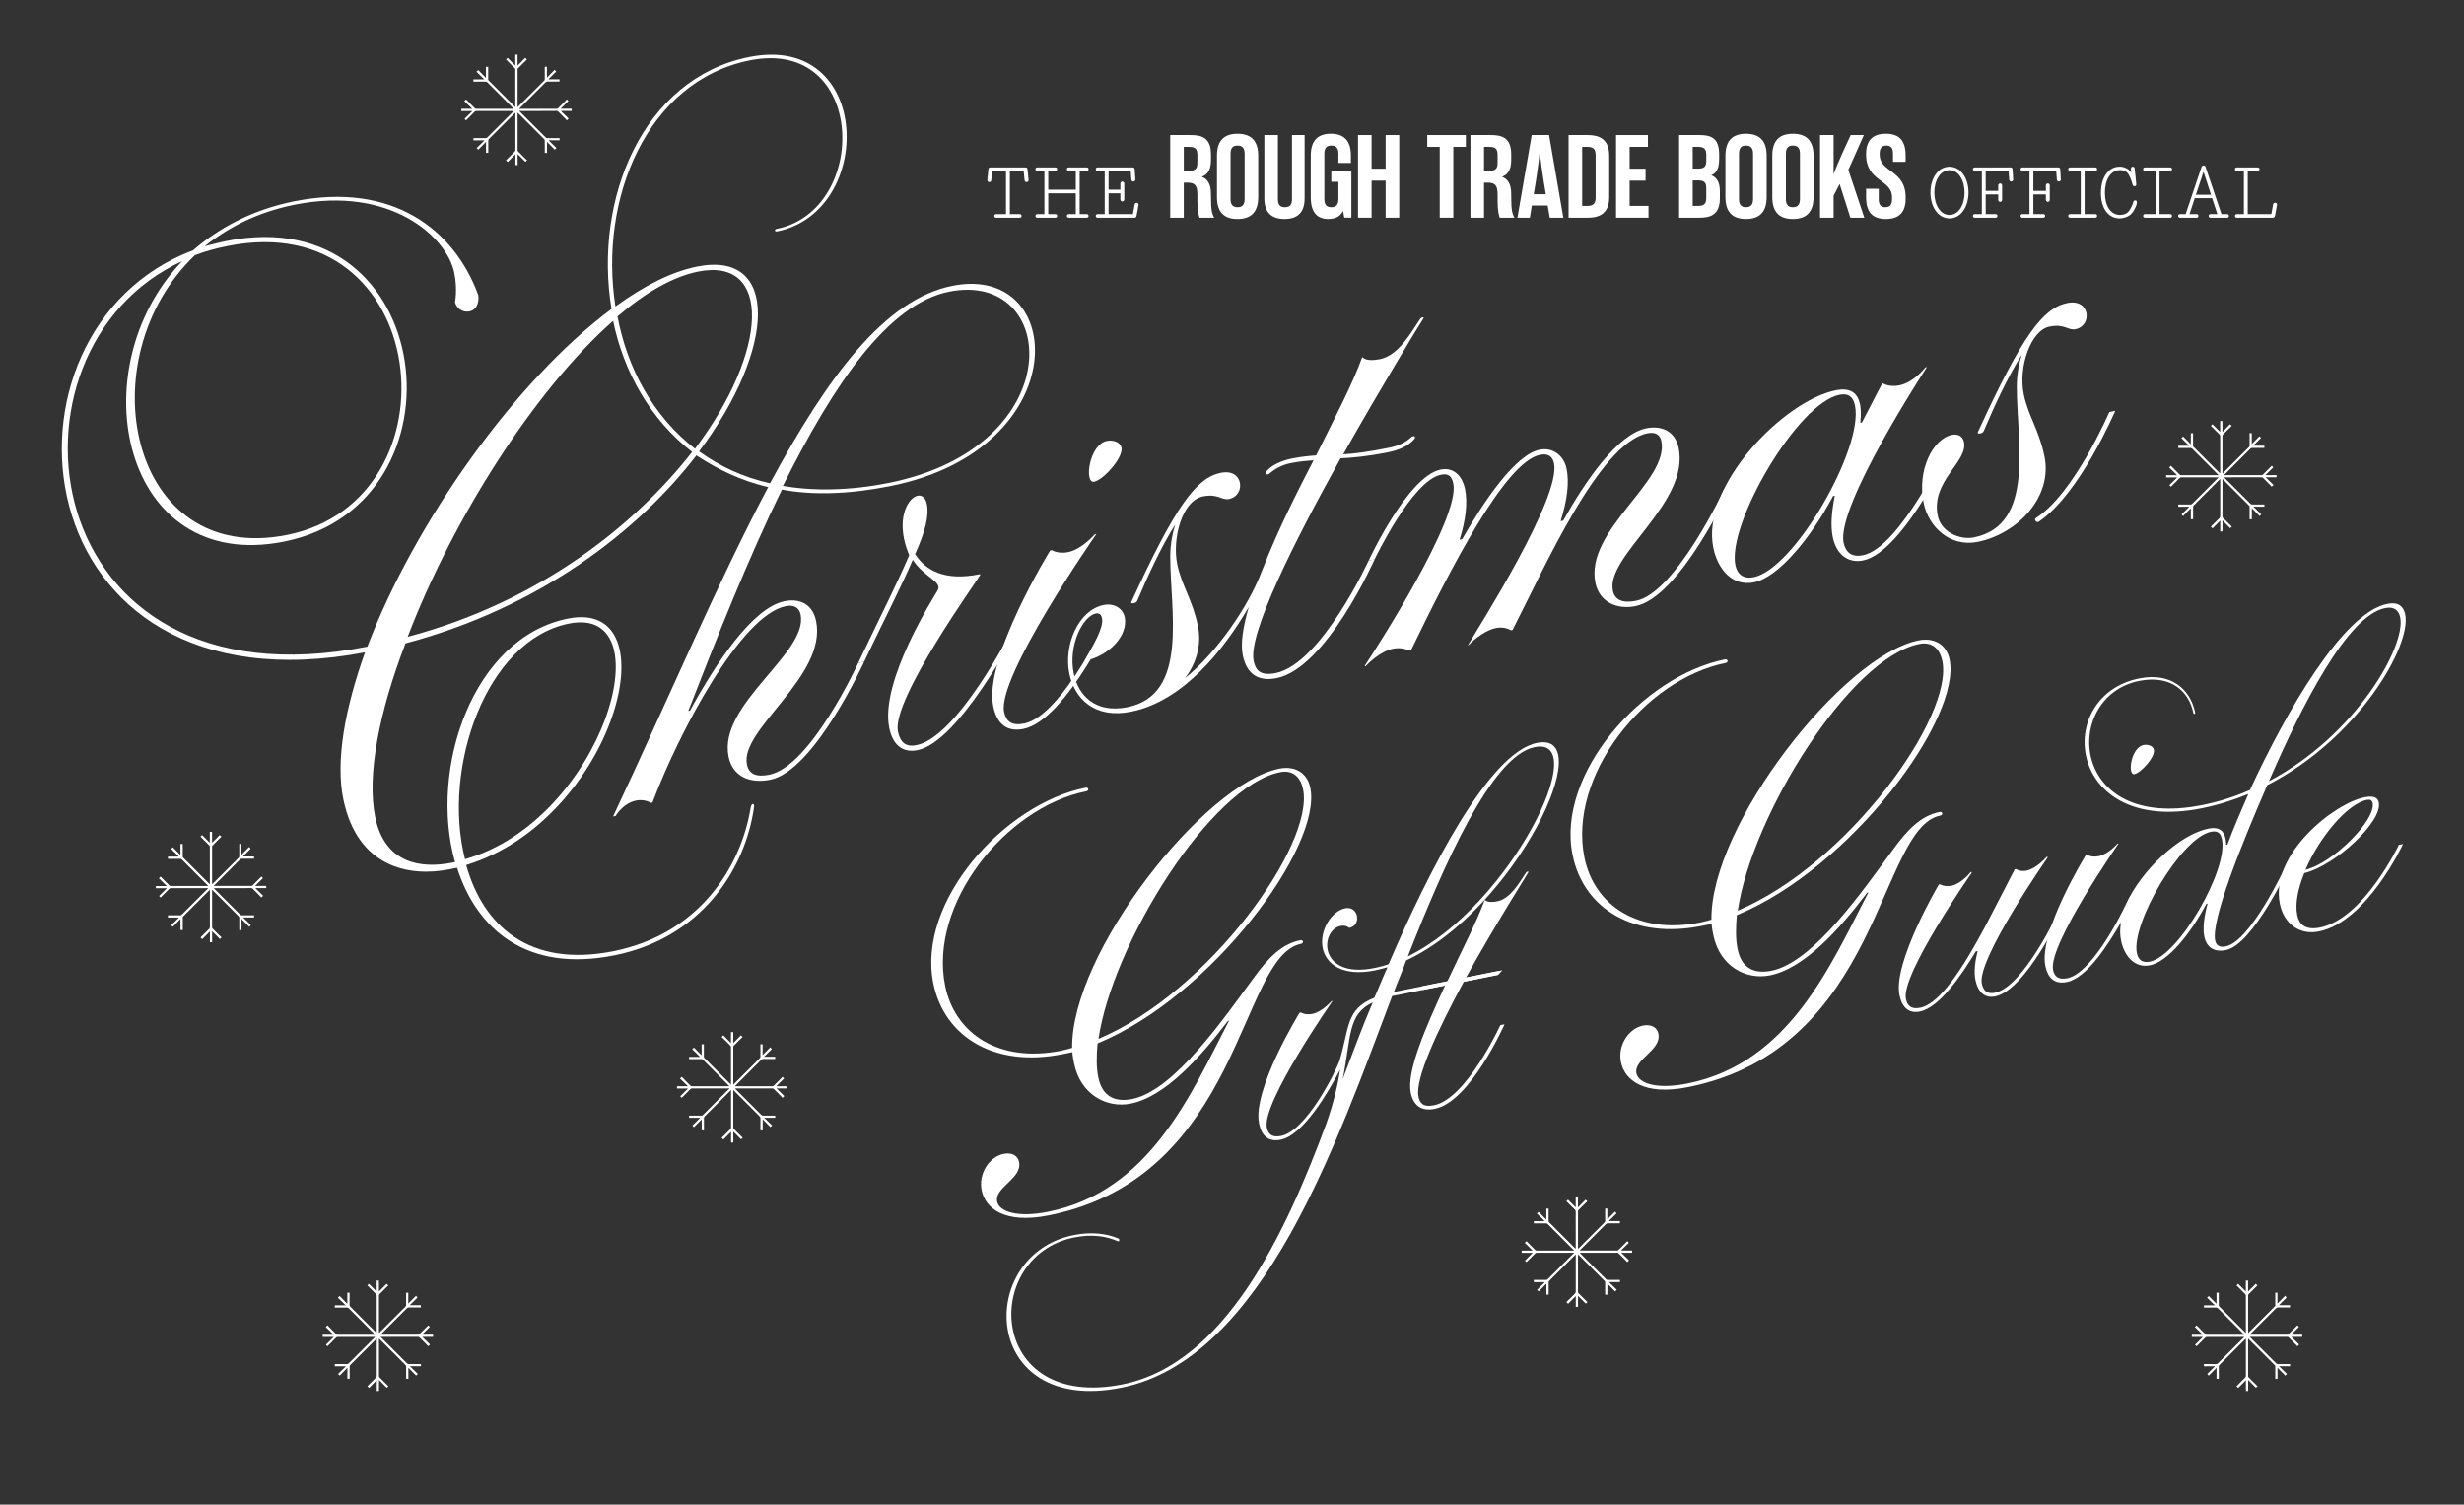 <?xml version="1.0" encoding="UTF-8"?><svg id="Layer_1" xmlns="http://www.w3.org/2000/svg" width="1439.5" height="879" xmlns:xlink="http://www.w3.org/1999/xlink" viewBox="0 0 1439.5 879"><rect x="0" y="0" width="1439.5" height="879" fill="#333333" stroke="none"/><defs><clipPath id="clippath"><rect width="1439.5" height="879" fill="none"/></clipPath></defs><path d="M599.13,97.8c.31,0,.56.08.76.25.22.2.35.46.38.8.03.25.14,1.29.34,3.11.17,1.85.27,2.94.29,3.28,0,.34-.11.6-.34.8-.22.22-.5.34-.84.34-.36-.03-.63-.14-.8-.34-.2-.22-.31-.46-.34-.71l-.55-5.42h-8.06v25.2h5.8c.31,0,.56.1.76.29.2.2.29.45.29.76s-.1.56-.29.76c-.2.2-.45.29-.76.29h-13.86c-.31,0-.56-.1-.76-.29-.2-.2-.29-.45-.29-.76s.1-.56.29-.76c.2-.2.45-.29.76-.29h5.8v-25.2h-8.06l-.55,5.42c-.03.25-.13.49-.29.71-.2.2-.48.31-.84.34-.34,0-.62-.11-.84-.34-.22-.2-.34-.46-.34-.8.03-.34.14-1.43.34-3.28.17-1.82.27-2.86.29-3.11.03-.34.15-.6.38-.8.2-.17.45-.25.76-.25h20.58Z" fill="#fff"/><path d="M628.49,112.92h-16.09v12.18h4.16c.31,0,.56.1.76.29.2.2.29.45.29.76s-.1.56-.29.76c-.2.2-.45.29-.76.29h-10.58c-.31,0-.56-.1-.76-.29-.2-.2-.29-.45-.29-.76s.1-.56.29-.76c.2-.2.45-.29.76-.29h4.16v-25.2h-4.16c-.31,0-.56-.1-.76-.29s-.29-.45-.29-.76.1-.56.29-.76c.2-.2.45-.29.76-.29h10.58c.31,0,.56.1.76.29.2.2.29.45.29.76s-.1.56-.29.76-.45.29-.76.29h-4.16v10.92h16.09v-10.92h-4.16c-.31,0-.56-.1-.76-.29-.2-.2-.29-.45-.29-.76s.1-.56.29-.76c.2-.2.45-.29.76-.29h10.58c.31,0,.56.1.76.29.2.2.29.45.29.76s-.1.56-.29.76c-.2.2-.45.29-.76.29h-4.16v25.2h4.16c.31,0,.56.1.76.29.2.2.29.45.29.76s-.1.56-.29.76c-.2.2-.45.29-.76.29h-10.58c-.31,0-.56-.1-.76-.29-.2-.2-.29-.45-.29-.76s.1-.56.29-.76.45-.29.76-.29h4.16v-12.18Z" fill="#fff"/><path d="M654.53,107.21c0-.34.11-.6.34-.8.2-.22.46-.34.8-.34s.6.11.8.34c.22.2.34.46.34.8v9.32c0,.34-.11.6-.34.8-.2.22-.46.34-.8.34s-.6-.11-.8-.34c-.22-.2-.34-.46-.34-.8v-3.61h-6.89v12.18h14.2l1.05-5.71c.06-.28.18-.5.38-.67.22-.17.48-.25.76-.25.34,0,.62.11.84.34.2.2.29.46.29.8-.06.31-.25,1.43-.59,3.36-.36,1.93-.57,3.04-.63,3.32-.06.28-.2.5-.42.67-.22.17-.46.25-.71.25h-21.59c-.31,0-.56-.1-.76-.29-.2-.2-.29-.45-.29-.76s.1-.56.29-.76c.2-.2.45-.29.76-.29h4.16v-25.2h-4.16c-.31,0-.56-.1-.76-.29s-.29-.45-.29-.76.1-.56.29-.76c.2-.2.45-.29.76-.29h20.54c.31,0,.56.08.76.25.22.2.35.46.38.8.03.25.1,1.23.21,2.94.08,1.74.14,2.77.17,3.11,0,.34-.11.6-.34.8-.22.22-.5.34-.84.34-.31,0-.57-.1-.8-.29-.2-.2-.31-.45-.34-.76l-.38-5.08h-12.94v10.92h6.89v-3.61Z" fill="#fff"/><path d="M691.58,106.71v20.49h-7.93v-48.3h11.8c6.21,0,12.01,1.24,12.01,11.18v3.59c0,5.93-2.28,8.49-5.38,9.59,3.17,1.24,5.38,3.93,5.38,10v1.45c0,8.76.76,10.35,1.86,12.49h-8.56c-.48-1.45-1.24-3.86-1.24-9.87v-3.59c0-5.52-1.45-7.04-6-7.04h-1.93ZM694.76,99.74c3.52,0,4.76-1.1,4.76-4.62v-4.62c0-3.52-1.24-4.69-4.76-4.69h-3.17v13.94h3.17Z" fill="#fff"/><path d="M710.97,90.91c0-8.83,4.28-12.77,12.01-12.77s12.08,3.93,12.08,12.77v24.29c0,8.83-4.35,12.76-12.08,12.76s-12.01-3.93-12.01-12.76v-24.29ZM722.98,121.06c2.9,0,4.14-1.59,4.14-4.76v-26.5c0-3.17-1.24-4.76-4.14-4.76s-4.07,1.59-4.07,4.76v26.5c0,3.17,1.17,4.76,4.07,4.76Z" fill="#fff"/><path d="M750.72,121.06c2.83,0,4.07-1.45,4.07-4.55v-37.61h7.38v36.98c0,8.35-4.21,12.07-11.73,12.07s-11.8-3.73-11.8-12.07v-36.98h7.93v37.61c0,3.1,1.24,4.55,4.14,4.55Z" fill="#fff"/><path d="M781.9,106.22h-4.14v-6.35h11.73v27.32h-4.14l-.76-4c-1.45,3.31-4.55,4.76-8.62,4.76-6,0-10.21-3.31-10.21-12.76v-24.29c0-8.83,4.21-12.77,11.73-12.77s11.73,3.93,11.73,12.77v4.28h-7.31v-5.38c0-3.17-1.24-4.76-4.14-4.76s-4.07,1.59-4.07,4.76v26.5c0,3.17,1.17,4.76,4.07,4.76s4.14-1.59,4.14-4.76v-10.07Z" fill="#fff"/><path d="M801.29,127.2h-7.93v-48.3h7.93v19.67h8.21v-19.67h7.94v48.3h-7.94v-21.67h-8.21v21.67Z" fill="#fff"/><path d="M856.35,85.8h-7.31v41.4h-7.93v-41.4h-7.31v-6.9h22.56v6.9Z" fill="#fff"/><path d="M866.98,106.71v20.49h-7.93v-48.3h11.8c6.21,0,12.01,1.24,12.01,11.18v3.59c0,5.93-2.28,8.49-5.38,9.59,3.17,1.24,5.38,3.93,5.38,10v1.45c0,8.76.76,10.35,1.86,12.49h-8.56c-.48-1.45-1.24-3.86-1.24-9.87v-3.59c0-5.52-1.45-7.04-6-7.04h-1.93ZM870.15,99.74c3.52,0,4.76-1.1,4.76-4.62v-4.62c0-3.52-1.24-4.69-4.76-4.69h-3.17v13.94h3.17Z" fill="#fff"/><path d="M904.17,120.09h-9.25l-1.17,7.11h-7.25l8.35-48.3h10.14l8.35,48.3h-7.94l-1.24-7.11ZM896.03,113.47h7.04l-1.38-8.49c-.69-4.42-1.52-10-2.14-16.77-.62,6.76-1.45,12.35-2.14,16.77l-1.38,8.49Z" fill="#fff"/><path d="M916.38,78.9h11.25c6.21,0,12.49,2.07,12.49,12.01v24.29c0,9.94-6.28,12.01-12.49,12.01h-11.25v-48.3ZM924.32,85.8v34.5h2.97c3.52,0,4.9-1.31,4.9-4.9v-24.7c0-3.59-1.38-4.9-4.9-4.9h-2.97Z" fill="#fff"/><path d="M952.05,120.3h11.04v6.9h-18.97v-48.3h18.63v6.9h-10.7v12.77h9.32v6.97h-9.32v14.77Z" fill="#fff"/><path d="M992.76,78.9c6.21,0,11.59,1.24,11.59,11.18v2.83c0,5.73-1.66,8.28-4.62,9.45,2.97,1.17,5.04,3.79,5.04,9.38v4.07c0,9.94-5.8,11.39-12.01,11.39h-11.8v-48.3h11.8ZM992.07,98.5c3.52,0,4.76-1.1,4.76-4.62v-3.38c0-3.52-1.24-4.69-4.76-4.69h-3.17v12.7h3.17ZM988.9,105.4v14.9h3.17c3.52,0,4.76-1.31,4.76-4.83v-5.38c0-3.52-1.24-4.69-4.76-4.69h-3.17Z" fill="#fff"/><path d="M1008.01,90.91c0-8.83,4.28-12.77,12.01-12.77s12.08,3.93,12.08,12.77v24.29c0,8.83-4.35,12.76-12.08,12.76s-12.01-3.93-12.01-12.76v-24.29ZM1020.02,121.06c2.9,0,4.14-1.59,4.14-4.76v-26.5c0-3.17-1.24-4.76-4.14-4.76s-4.07,1.59-4.07,4.76v26.5c0,3.17,1.17,4.76,4.07,4.76Z" fill="#fff"/><path d="M1035.4,90.91c0-8.83,4.28-12.77,12.01-12.77s12.08,3.93,12.08,12.77v24.29c0,8.83-4.35,12.76-12.08,12.76s-12.01-3.93-12.01-12.76v-24.29ZM1047.41,121.06c2.9,0,4.14-1.59,4.14-4.76v-26.5c0-3.17-1.24-4.76-4.14-4.76s-4.07,1.59-4.07,4.76v26.5c0,3.17,1.17,4.76,4.07,4.76Z" fill="#fff"/><path d="M1071.21,101.74c1.17-3.24,2.97-7.38,5.24-12.56l4.76-10.28h7.66l-9.04,20.35,9.32,27.95h-8.14l-6.28-19.73-3.52,6.83v12.9h-7.93v-48.3h7.93v22.84Z" fill="#fff"/><path d="M1097.57,116.3c0,3.17,1.04,4.76,3.86,4.76s3.93-1.59,3.93-4.76v-1.04c0-10.69-15.18-8.76-15.18-25.12v-.14c0-7.94,3.86-11.87,11.59-11.87s11.52,3.93,11.52,12.77v3.66h-7.38v-4.76c0-3.17-1.04-4.76-3.86-4.76s-3.93,1.59-3.93,4.76v.41c0,10.76,15.18,8.83,15.18,25.12v.83c0,7.87-3.86,11.8-11.59,11.8s-11.52-4-11.52-12.76v-4.9h7.38v6Z" fill="#fff"/><path d="M1138.9,97.38c3.36.11,6.03,1.58,8.02,4.41,2.02,2.86,3.05,6.43,3.11,10.71-.06,4.28-1.09,7.85-3.11,10.71-1.99,2.83-4.66,4.3-8.02,4.41-3.36-.11-6.03-1.58-8.02-4.41-2.02-2.86-3.05-6.43-3.11-10.71.06-4.28,1.09-7.85,3.11-10.71,1.99-2.83,4.66-4.3,8.02-4.41ZM1138.9,125.6c2.66-.08,4.79-1.36,6.38-3.82,1.6-2.44,2.41-5.53,2.44-9.28-.06-3.75-.88-6.85-2.48-9.28-1.6-2.46-3.71-3.74-6.34-3.82-2.63.08-4.76,1.36-6.38,3.82-1.6,2.44-2.42,5.53-2.48,9.28.06,3.75.88,6.85,2.48,9.28,1.6,2.46,3.72,3.74,6.38,3.82Z" fill="#fff"/><path d="M1165.87,125.1c.31,0,.56.1.76.29.2.2.29.45.29.76s-.1.56-.29.76c-.2.2-.45.29-.76.29h-12.22c-.31,0-.56-.1-.76-.29-.2-.2-.29-.45-.29-.76s.1-.56.29-.76c.2-.2.45-.29.76-.29h4.16v-25.2h-4.16c-.31,0-.56-.1-.76-.29s-.29-.45-.29-.76.1-.56.29-.76c.2-.2.45-.29.76-.29h20.96c.31,0,.56.08.76.25.22.2.35.46.38.8.03.25.1,1.23.21,2.94.08,1.74.14,2.77.17,3.11,0,.34-.11.6-.34.8-.22.22-.5.34-.84.34-.31,0-.57-.1-.8-.29-.2-.2-.31-.45-.34-.76l-.38-5.08h-13.36v11.59h7.31v-3.19c0-.34.11-.6.34-.8.2-.22.46-.34.8-.34s.6.11.8.34c.22.2.34.46.34.8v8.48c0,.34-.11.6-.34.8-.2.22-.46.34-.8.34s-.6-.11-.8-.34c-.22-.2-.34-.46-.34-.8v-3.19h-7.31v11.51h5.8Z" fill="#fff"/><path d="M1193.71,125.1c.31,0,.56.1.76.29.2.2.29.45.29.76s-.1.56-.29.76c-.2.2-.45.29-.76.29h-12.22c-.31,0-.56-.1-.76-.29-.2-.2-.29-.45-.29-.76s.1-.56.29-.76c.2-.2.45-.29.76-.29h4.16v-25.2h-4.16c-.31,0-.56-.1-.76-.29s-.29-.45-.29-.76.1-.56.29-.76c.2-.2.45-.29.76-.29h20.96c.31,0,.56.08.76.25.22.2.35.46.38.8.03.25.1,1.23.21,2.94.08,1.74.14,2.77.17,3.11,0,.34-.11.6-.34.8-.22.22-.5.34-.84.34-.31,0-.57-.1-.8-.29-.2-.2-.31-.45-.34-.76l-.38-5.08h-13.36v11.59h7.31v-3.19c0-.34.11-.6.34-.8.2-.22.46-.34.8-.34s.6.11.8.34c.22.2.34.46.34.8v8.48c0,.34-.11.6-.34.8-.2.22-.46.34-.8.34s-.6-.11-.8-.34c-.22-.2-.34-.46-.34-.8v-3.19h-7.31v11.51h5.8Z" fill="#fff"/><path d="M1215.59,99.9h-6.26c-.31,0-.56-.1-.76-.29s-.29-.45-.29-.76.1-.56.29-.76c.2-.2.45-.29.76-.29h14.78c.31,0,.56.1.76.29.2.2.29.45.29.76s-.1.56-.29.76-.45.29-.76.29h-6.26v25.2h6.26c.31,0,.56.1.76.29.2.2.29.45.29.76s-.1.56-.29.76c-.2.2-.45.29-.76.29h-14.78c-.31,0-.56-.1-.76-.29-.2-.2-.29-.45-.29-.76s.1-.56.29-.76c.2-.2.45-.29.76-.29h6.26v-25.2Z" fill="#fff"/><path d="M1248.39,118.21c.06,1.15-.66,2.93-2.14,5.33-1.48,2.44-4.1,3.79-7.85,4.07-3.42-.06-6.1-1.43-8.06-4.12s-2.95-6.29-2.98-10.79c.06-4.62,1.08-8.32,3.07-11.09s4.61-4.19,7.85-4.24c1.23-.03,2.46.24,3.7.8,1.2.53,2.25,1.43,3.15,2.69,0-.08-.03-.43-.08-1.05-.08-.62-.13-1.06-.13-1.34s.1-.53.29-.76c.17-.22.42-.34.76-.34s.59.1.76.29c.2.2.31.42.34.67.11.78.29,2.45.55,5,.25,2.58.39,4.05.42,4.41,0,.31-.1.56-.29.76-.2.2-.48.29-.84.29-.25,0-.46-.07-.63-.21-.17-.14-.29-.36-.38-.67-.62-2.41-1.41-4.42-2.39-6.05-.98-1.62-2.59-2.46-4.83-2.52-2.77.06-4.96,1.29-6.55,3.7-1.6,2.41-2.41,5.6-2.44,9.58.03,3.89.83,7.01,2.39,9.37s3.75,3.56,6.55,3.61c2.46-.11,4.24-.98,5.33-2.6,1.09-1.62,1.88-3.32,2.35-5.08.11-.34.27-.56.46-.67.17-.11.36-.17.59-.17.36,0,.63.1.8.29.17.22.25.5.25.84Z" fill="#fff"/><path d="M1259.36,99.9h-6.26c-.31,0-.56-.1-.76-.29s-.29-.45-.29-.76.1-.56.29-.76c.2-.2.45-.29.76-.29h14.78c.31,0,.56.1.76.29.2.2.29.45.29.76s-.1.56-.29.76-.45.29-.76.29h-6.26v25.2h6.26c.31,0,.56.1.76.29.2.2.29.45.29.76s-.1.56-.29.76c-.2.2-.45.29-.76.29h-14.78c-.31,0-.56-.1-.76-.29-.2-.2-.29-.45-.29-.76s.1-.56.29-.76c.2-.2.45-.29.76-.29h6.26v-25.2Z" fill="#fff"/><path d="M1292.33,115.78h-10.12l-3.07,9.32h4.16c.31,0,.56.1.76.29.2.2.29.45.29.76s-.1.56-.29.76c-.2.2-.45.29-.76.29h-9.74c-.31,0-.56-.1-.76-.29-.2-.2-.29-.45-.29-.76s.1-.56.29-.76.45-.29.76-.29h3.32l9.28-27.51c.06-.25.18-.46.38-.63.2-.2.46-.29.8-.29s.6.08.8.25c.2.17.32.38.38.63l9.28,27.55h3.32c.31,0,.56.1.76.29.2.2.29.45.29.76s-.1.56-.29.76c-.2.2-.45.29-.76.29h-9.74c-.31,0-.56-.1-.76-.29-.2-.2-.29-.45-.29-.76s.1-.56.29-.76.45-.29.76-.29h4.03l-3.07-9.32ZM1282.88,113.76h8.82l-4.37-13.44-4.45,13.44Z" fill="#fff"/><path d="M1319,97.8c.31,0,.56.1.76.29.2.2.29.45.29.76s-.1.56-.29.76-.45.29-.76.29h-5.84v25.2h13.78l1.05-5.71c.06-.28.18-.5.38-.67.22-.17.48-.25.76-.25.34,0,.62.11.84.34.2.2.29.46.29.8-.06.31-.25,1.43-.59,3.36-.36,1.93-.57,3.04-.63,3.32-.06.28-.2.5-.42.67-.22.17-.46.25-.71.25h-21.17c-.31,0-.56-.1-.76-.29-.2-.2-.29-.45-.29-.76s.1-.56.29-.76c.2-.2.45-.29.76-.29h4.16v-25.2h-4.16c-.31,0-.56-.1-.76-.29s-.29-.45-.29-.76.1-.56.29-.76c.2-.2.45-.29.76-.29h12.26Z" fill="#fff"/><g clip-path="url(#clippath)"><path d="M457.39,283.86c17.63,3.07,38.71,2.9,61.95-1.76,106.32-21.33,99.44-124.59,35.15-111.7-35.61,7.14-67.22,53.62-97.1,113.46M360.75,184.89c5.75,30.34,20.78,58.31,45.29,77.27,43.25-57.44,44.85-112.12,1.83-103.49-14.83,2.98-30.93,12.3-47.12,26.21M271.67,501.96c80.29-22.71,117.56-149.06,60.69-137.65-48.46,9.72-74.24,84.49-60.69,137.65M238.17,372.04c77.13-20.55,132.79-65.25,166.2-108.01-24.51-18.96-40.05-46.83-46.18-76.59-46.18,40.76-93.92,116.38-120.02,184.6M113.9,149.07c-63.23,60.44-38.67,182,53.8,163.45,102.36-20.53,84.36-192.69-34.82-168.78-6.92,1.39-13.25,3.17-18.99,5.33M520.23,283.96c-23.74,4.76-45.21,5.51-63.43,2.06-19.56,39.99-37.52,85.25-54.69,129.33l.99-.2c14.95-27.38,36.51-60.16,55.31-63.92,8.9-1.79,16.34,1.8,18.35,11.56,6.64,32.2-44.62,63.31-40.39,83.79,1.21,5.85,5.67,7.5,13.08,6.01,24.23-4.86,51.93-65.28,51.93-65.28l3.46-.69s-29.08,63.74-54.8,68.9c-12.36,2.48-22.08-2.17-24.39-13.39-6.34-30.73,46.7-60.68,42.07-83.12-.8-3.9-3.78-5.85-8.72-4.85-26.21,5.26-62.5,74-77.8,114.66l-.99.2s-3.57-2.33-8.51-1.34c-7.92,1.59-12.05,9.02-12.05,9.02-.49.1-1.48.3-1.48.3,32.23-68.44,61.29-137.26,90.6-192.42-16.25-3.85-29.43-10.35-41.93-18.51-33.7,43.84-91.34,88.93-169.95,109.79-15.4,40.17-22.7,77.2-17.67,101.59,5.53,26.83,26.33,30.28,45.12,26.51l1.48-.3c-15.43-54.82,10.54-131.15,65.93-142.26,61.82-12.4,26.83,117.55-59.39,143.99,9.82,35.11,36.63,60.22,86.08,50.3,49.95-10.02,74.36-48.95,80.08-83.63.39-3.12,2.47-3.03,1.98-.4-5.02,35.55-30.12,76.14-81.55,86.46-50.94,10.22-80.32-14.88-91.92-51.15-1.48.3-2.97.6-4.45.89-23.24,4.66-53.74-.9-61.99-40.9-4.63-22.44.91-53.01,12.67-85.85C10.6,419.72-11.45,193.01,112.8,146.24c15.3-13.23,34.76-23.73,58.99-28.6,57.36-11.51,93.48,16.3,107.57,54.62.5,2.44.23,8.59-5.21,9.68-3.96.79-7.63-2.03-8.33-5.44,0,0,1.56-7.42-.45-17.18-4.33-20.98-37.29-50.94-93.17-39.73-21.27,4.27-38.06,12.71-52.67,24.28,0,0,8.3-2.18,12.76-3.07,123.13-24.7,143.43,153.59,33.65,175.62-94.45,18.95-120.1-100.37-59.54-163.82C-6.07,204.12,19.2,416.47,214.63,377.77c27.37-72.04,86.37-155.5,142.64-197.27-10.61-63.91,18.05-134.68,80.36-147.18,72.2-14.48,73.74,90.36,16.38,101.87-1.49.3-1.79-1.17-.3-1.46,54.4-10.91,52.57-112.14-15.68-98.45-60.33,12.1-88.3,81.21-78.49,143.76,16.58-11.96,32.39-20.21,47.72-23.29,47.97-9.62,46.38,47.59,1.16,107.97,12.1,8.75,25.78,15.15,41.43,18.61,33.54-62.1,66.94-107.41,106.5-115.34,67.25-13.49,72.18,95.25-36.12,116.97" fill="#fff"/><path d="M531.16,324.43c-1.1-2.83-2.2-5.66-3-9.56-4.53-21.95,10.88-32.15,13.29-20.45,1.41,6.83-.84,15.92-6.83,29.31,6.07,9.45,17.18,15.86,37.45,11.79.99-.2.6.39.2.98-1.08,2.25-51.52,72.31-47.69,90.84,1.31,6.34,4.48,9.26,10.91,7.97,23.74-4.76,54.9-65.88,54.9-65.88l3.46-.69s-33.53,64.64-57.76,69.5c-8.9,1.79-14.56-3.17-16.57-12.93-5.64-27.32,26.36-76.91,28.23-80.34,3.05-5.18-7.74-7.59-14.51-17.92-6.58,15.54-16.91,35.39-28.4,59.54l-3.46.7c12.58-26.4,23.2-47.32,29.77-62.87" fill="#fff"/><path d="M655.17,261.46c1.21,5.85-10.53,18.88-15.97,19.97-5.93,1.19-2.94-21.76,7.44-23.84,3.96-.79,7.92.95,8.53,3.88M652.23,357.04s-29.08,63.74-54.3,68.8c-8.9,1.79-15.35-2-17.66-13.22-5.73-27.8,33.24-90.99,33.24-90.99l.99-.2s3.57,2.33,9.5,1.14c7.91-1.59,15.4-10.2,15.4-10.2,1.38-.79.99-.2.99-.2,0,0-58.01,83.26-53.79,103.75,1.11,5.37,4.29,8.29,11.7,6.8,22.75-4.56,50.45-64.98,50.45-64.98l3.46-.7Z" fill="#fff"/><path d="M729.49,354.75c-14.46,24.74-38.11,54.89-68.77,61.04-21.27,4.26-32.98-7.61-36-22.24-3.42-16.59,5.22-37.11,20.05-40.09,5.93-1.19,11.19,1.82,12.3,7.18,2.11,10.24-8.73,22.58-23.57,25.55,4.92-8.61,11.41-19.56,10.31-24.93-.5-2.44-1.69-3.22-3.67-2.82-7.42,1.49-16.27,18.5-12.84,35.09,2.61,12.68,12.55,23.39,31.34,19.62,36.1-7.24,24.95-56.31,25.03-88.33.08-7.13,1.34-13.48,2.91-18.36-8.17,12.82-16.32,30.71-22.21,44.59-.69,1.66-4.25,1.87-3.46.69,25.94-56.51,38.06-72.66,52.4-75.53,13.35-2.68,14.59,13.33,4.7,15.31-4.45.89-6.34-3.3-15.25-1.51-12.36,2.48-18.03,24.95-15.01,39.59,2.61,12.68,8.88,20.57,12.1,36.18,2.32,11.22-1.11,22.07-7.62,30.48,18.56-14.9,37.17-42,44.82-62.33,10.79-27.57,23.38-51.42,30.36-65.02-4.06.3-8.11.61-13.55,1.7-4.94.99-9.09,3.35-12.15,5.99-1.78,1.37-3.07.11-1.39-1.75,2.96-3.13,8.1-5.69,14.52-6.98,5.44-1.09,9.99-1.5,14.05-1.8,10.91-22,21.63-42.44,26.83-57.2l.49-.1s1.59,2.73,10,1.04c10.88-2.18,18.35-15.87,23.47-23.51.79-1.17,2.37-.98,1.98-.4-1.97,2.93-23.92,38.83-46.94,79.52,7.12-.41,15.14-1.51,27.01-3.89,5.94-1.19,10.08-3.55,12.65-6.09,1.78-1.37,3.07-.11,1.79,1.17-3.35,3.72-7.99,6.18-15.41,7.66-12.36,2.48-20.48,3.09-27.6,3.51-26.66,48.02-54.09,102.29-50.77,118.38,1.01,4.88,3.39,8.97,12.79,7.09,26.7-5.36,54.41-65.78,54.41-65.78l3.46-.69s-28.09,63.55-57.27,69.4c-11.37,2.28-17.63-3.07-19.74-13.31-1.41-6.83.14-16.79,3.47-28.13" fill="#fff"/><path d="M883.67,368.01l-.99.2s-3.57-2.33-8.52-1.34c-8.41,1.69-16,9.81-16,9.81-.49.1-1.28,1.27-.49.1,6.1-10.37,54.34-86.08,50.21-106.08-.91-4.39-3.78-5.85-8.23-4.95-20.28,4.07-52.23,66.36-75.33,114.17l-.99.2s-4.06-2.23-9.5-1.14c-7.91,1.59-15.51,9.71-15.51,9.71-.79,1.17-.99.2-.99.2,7.09-10.57,55.82-86.38,51.7-106.38-.91-4.39-2.79-6.04-7.24-5.15-16.82,3.37-38.73,49.42-38.73,49.42l-3.46.7s22.79-49.28,42.08-53.15c7.41-1.49,12.58,3.57,14.19,11.38,1.71,8.29.26,18.74-3.16,29.59l1.48-.3c12.89-22.4,31.01-49.4,45.35-52.28,7.42-1.49,14.06,3.27,15.67,11.08,1.71,8.29.26,18.74-3.46,30.66l1.48-.3c13.18-23.47,31.79-50.57,48.61-53.95,8.9-1.79,16.83,1.7,18.84,11.46,6.64,32.2-42.64,62.91-38.41,83.4,1.21,5.85,6.16,7.4,13.58,5.91,23.24-4.66,51.44-65.18,51.44-65.18l3.46-.69s-29.08,63.74-55.29,69c-10.88,2.18-21.09-2.37-23.4-13.59-6.34-30.73,43.34-59.49,38.51-82.91-.7-3.42-3.18-5.46-8.13-4.47-28.19,5.66-60.4,79.17-78.78,114.86" fill="#fff"/><path d="M1024.56,337.2c23.74-4.76,64.27-75.38,59.14-100.25-1.01-4.88-3.59-7.41-9.03-6.32-24.73,4.96-65.76,75.67-60.83,99.58,1.11,5.37,4.78,8.19,10.71,6.99M1072.59,228c8.9-1.79,12.77,2.01,14.08,8.35.91,4.39.13,10.64.13,10.64l.99-.2c6.59-13.01,11.8-22.69,11.8-22.69l.5-.1s3.57,2.33,9.5,1.14c8.41-1.69,14.91-10.1,14.91-10.1.39-.59,1.38-.78.99-.2,0,0-52.87,80.71-48.44,102.17,1.21,5.85,4.88,8.67,11.31,7.38,21.76-4.37,49.96-64.89,49.96-64.89l3.46-.69s-29.57,63.84-53.31,68.6c-8.41,1.69-15.55-2.98-17.76-13.71-1.41-6.83-.55-15.13,1.2-24.12l-.99.2c-12.98,24.45-31.9,47.55-46.25,50.42-12.85,2.58-21.21-7.94-23.72-20.13-7.45-36.1,40.98-85.94,71.64-92.09" fill="#fff"/><path d="M1189.47,302.6c22.32-14.13,42.84-61.93,42.84-61.93l3.46-.69s-20.81,48.88-44.81,64.87c-1.38.79-2.87-1.45-1.49-2.24M1178.22,225.61c.07-7.13,1.34-13.48,2.91-18.36-8.17,12.82-16.32,30.71-22.21,44.59-.69,1.66-4.25,1.87-3.46.7,25.93-56.51,38.05-72.66,52.39-75.53,13.35-2.68,14.59,13.33,4.7,15.31-4.45.89-6.34-3.3-15.24-1.51-10.88,2.18-18.33,23.49-15.01,39.59,2.62,12.68,8.88,20.57,12.1,36.18,4.93,23.9-15.88,45.35-39.12,50.01-15.82,3.17-28.53-8.5-31.45-22.65-4.02-19.51,5.61-37.7,16.49-39.88,2.97-.6,6.24.27,7.04,4.17,2.42,11.71-19.52,22.71-15.29,43.2,1.91,9.27,12.72,14.21,21.12,12.53,36.1-7.24,24.95-56.31,25.04-88.33" fill="#fff"/><path d="M641.76,606.93c64.73-27.45,126.16-113.54,119.5-145.83-1.58-7.64-6.38-11.38-13.42-9.97-40.84,8.19-98.02,100.66-106.08,155.8M718.03,596.34l-.71.14c-16.13,21.32-36.7,44.25-56.76,48.27-14.08,2.83-29.33-5.33-33.05-23.39-.43-2.08-.93-4.51-1.01-6.67l-5.99,1.2c-39.08,7.84-68.73-9.72-75.24-41.32-9.81-47.58,41.08-104.79,88.96-114.39,1.76-.35,2.19,1.73.43,2.08-47.53,9.53-92.29,66.24-82.47,113.82,5.66,27.43,30.94,45.15,67.91,37.73,2.11-.42,6.26-1.62,6.26-1.62-.75-55.18,76.7-154.25,121.06-163.14,8.45-1.69,16.14,1.83,18.07,11.2,7.09,34.38-57.72,121.87-124.28,149.32-.68,7.37-.73,14.25.42,19.81,2.43,11.81,10.33,14.56,19.84,12.66,24.64-4.94,53.95-47.71,70.85-70.62,8.56-11.84,16.42-19.93,27.34-22.12,1.76-.35,2.19,1.73.43,2.08-36.26,7.27-34.63,136.05-147.29,158.64-26.4,5.3-37.21-4.47-39.29-14.54-2.08-10.07,4.72-19.75,12.82-21.38,4.58-.92,8.25.88,9.03,4.7,2,9.73-14.54,14.85-12.82,23.18,1.22,5.9,11.87,9.55,29.82,5.95,59.5-11.93,83.61-69.2,105.66-111.6" fill="#fff"/><path d="M822.46,558.75c59.93-29.38,108.28-129.12,74.13-122.27-25.35,5.08-53.45,69.67-74.13,122.27M784.44,630.38c5.73-14.89,11.1-29.71,17.53-44.74-14.7,6.93-12.47,19.5-17.53,44.74M875.27,569.49l-61.96,12.42c-31.85,83.78-75.03,212.13-158.11,228.79-82.38,16.52-85.65-77.57-27.92-89.15,10.21-2.05,19.23-.96,26.08,2,.85.55.78,2.01-.42,1.53-6.85-2.97-15.16-4.19-25.37-2.14-54.57,10.94-50.88,101.69,28.33,85.81,59.49-11.93,94.9-87.38,118.91-152.22,4.4-12.46,6.69-22.68,8.14-31.65-6.86,12.95-21.43,38.29-34.81,40.97-6.34,1.27-10.92-1.43-12.57-9.41-4.08-19.79,23.67-64.78,23.67-64.78l.71-.14s2.54,1.66,6.77.81c5.63-1.13,10.97-7.26,10.97-7.26.98-.56.7-.14.7-.14,0,0-41.3,59.27-38.29,73.86.79,3.82,3.05,5.9,8.33,4.84,14.79-2.97,32.14-37.91,34.17-44.1,5.72-18.5,3.35-29.96,20.31-36.62,2.52-5.57,4.89-11.83,7.69-17.82,0,0-4.86,1.33-7.32,1.83-19.01,3.81-28.61-3.66-30.55-13.04-2.07-10.07,5.07-21.63,13.17-23.25,7.75-1.55,9.76,9.98,2.36,11.46,0,0-1.84-1.8-5.01-1.17-12.32,2.47-13.35,31.25,19.74,24.61,2.82-.57,8.38-2.04,8.31-2.39,23.28-54.21,58.49-123.47,86.65-129.12,37.32-7.48-13.2,97.76-76.44,127.07-2.3,6.61-5.1,12.6-7.19,18.44l63.37-12.71-2.39,2.65Z" fill="#fff"/><path d="M844.26,575.71l-13.38,2.68c.63-.49.7-1.95-.08-2.15l14.78-2.97c8.11-17.54,17.08-34.52,21.75-47.4l.35-.07s1.14,1.94,7.12.74c7.74-1.55,13.07-11.3,16.71-16.73.56-.84,1.69-.7,1.41-.28-1.33,2.44-19.62,31.06-36.43,61.55l18.66-3.74c-.63.49-.35,1.88.43,2.08l-20.42,4.1c-15.12,27.99-28.62,56.73-26.48,67.15.71,3.47,2.42,6.39,9.1,5.04,19.01-3.81,38.74-46.82,38.74-46.82l2.46-.49s-20,45.24-40.77,49.4c-8.1,1.62-12.55-2.18-14.05-9.48-2.51-12.15,8.4-37.49,20.08-62.61" fill="#fff"/><path d="M1015.23,532.01c64.73-27.45,126.16-113.54,119.5-145.83-1.58-7.64-6.38-11.38-13.42-9.97-40.84,8.19-98.02,100.66-106.08,155.8M1091.5,521.41l-.7.14c-16.13,21.32-36.7,44.25-56.77,48.27-14.08,2.82-29.33-5.33-33.05-23.39-.43-2.08-.93-4.51-1.01-6.67l-5.98,1.2c-39.08,7.84-68.73-9.72-75.24-41.32-9.81-47.58,41.08-104.79,88.96-114.39,1.76-.35,2.19,1.73.43,2.08-47.53,9.53-92.29,66.24-82.47,113.82,5.66,27.43,30.94,45.15,67.91,37.73,2.11-.42,6.26-1.62,6.26-1.62-.75-55.18,76.7-154.25,121.06-163.14,8.45-1.69,16.14,1.83,18.07,11.2,7.09,34.38-57.72,121.87-124.28,149.32-.68,7.37-.73,14.25.42,19.81,2.43,11.81,10.33,14.56,19.84,12.66,24.64-4.94,53.95-47.71,70.85-70.62,8.56-11.84,16.42-19.93,27.34-22.12,1.76-.35,2.19,1.73.43,2.08-36.26,7.27-34.63,136.05-147.29,158.64-26.4,5.3-37.21-4.47-39.29-14.54-2.08-10.07,4.72-19.75,12.82-21.38,4.58-.92,8.25.88,9.04,4.7,2,9.73-14.54,14.85-12.82,23.18,1.22,5.9,11.87,9.55,29.82,5.95,59.5-11.93,83.61-69.2,105.66-111.6" fill="#fff"/><path d="M1204.6,533.07s-21.06,45.45-39.01,49.05c-5.98,1.2-10.01-2.33-11.52-9.62-.93-4.52-.32-10.42,1.28-16.89l-1.06.21c-8.2,13.58-21.1,32.8-32.72,35.13-6.34,1.27-10.36-2.26-11.87-9.55-3.94-19.1,22.96-64.64,22.96-64.64l.7-.14s2.54,1.66,6.77.81c5.64-1.13,10.89-7.61,10.89-7.61.56-.84,1.06-.21.78.2,0,0-41.3,59.27-38.36,73.51.86,4.17,3.12,6.24,8.4,5.19,11.97-2.4,25.99-25.1,37.89-47.38,6.58-12.53,17.29-33.48,17.29-33.48l.7-.14s2.54,1.66,6.06.95c5.98-1.2,11.6-7.75,11.6-7.75.56-.84,1.06-.21.78.21,0,0-41.3,59.27-38.37,73.51.86,4.17,3.12,6.25,7.7,5.33,16.55-3.32,36.62-46.4,36.62-46.4l2.46-.49Z" fill="#fff"/><path d="M1325.54,456.38c50.92-26.85,80.13-78.99,76.69-95.66-.86-4.17-3.54-6.52-8.82-5.46-22.18,4.45-48.98,57.56-67.86,101.12M1256,561.81c16.9-3.39,45.76-53.66,42.11-71.37-.72-3.47-2.2-5.35-6.43-4.5-17.6,3.53-46.81,53.87-43.3,70.88.79,3.82,3.05,5.9,7.62,4.98M1258.33,438.03c.86,4.17-7.49,13.44-11.37,14.21-4.22.85-2.1-15.49,5.3-16.98,2.82-.56,5.64.68,6.07,2.76M1239.15,538.79c-7.85,13.51-20.04,32.59-31.66,34.92-6.34,1.27-10.92-1.42-12.57-9.41-4.08-19.79,23.67-64.78,23.67-64.78l.7-.14s2.54,1.66,6.77.81c5.64-1.13,10.97-7.26,10.97-7.26l.7-.14s-41.3,59.27-38.29,73.86c.79,3.82,3.05,5.9,8.33,4.84,13.38-2.68,29.48-33.04,34.31-43.4,9.37-20.32,31.57-40.68,48.12-44,6.34-1.27,9.09,1.43,10.02,5.95.29,1.39.36,3.54.36,3.54l.7-.14c3.77-10.16,7.76-19.27,12.23-29.57-8.79,3.57-17.73,6.45-27.24,8.35-79.21,15.89-87.23-65.68-36.54-75.85,19.01-3.81,29.97,6.65,32.69,19.84.21,1.04-.84,1.25-1.06.21-2.58-12.5-13.04-22.34-31.7-18.6-45.06,9.04-41.56,88.25,36.95,72.51,9.86-1.98,19.15-4.93,27.87-8.85,20.77-45.03,54.19-103.44,80.24-108.67,6.34-1.27,9.45,1.36,10.45,6.22,3.72,18.06-27.23,72.36-80.62,99.7-15.17,34.87-32.85,78.91-30.42,90.72.57,2.78,2.34,4.23,6.21,3.45,14.43-2.89,34.51-45.98,34.51-45.98l2.47-.49s-21.05,45.45-36.9,48.62c-6.69,1.34-11.28-1.35-12.64-7.95-.93-4.51-.18-11.54,1.91-19.19l-.7.14c-9.24,17.4-22.36,33.78-32.92,35.89-9.15,1.84-15.1-5.65-16.89-14.33-.71-3.47-.73-7.09-.04-10.84" fill="#fff"/><path d="M1346.87,508.14c16.4-4.01,41.26-29.25,39.25-38.97-.36-1.74-1.56-2.22-3.32-1.87-11.62,2.33-27.76,21.84-35.94,40.84M1346.17,510.09c-3.63,9.05-5.51,17.74-4.07,24.68,1.15,5.56,5.1,8.74,13.2,7.12,25.7-5.15,46.13-48.31,46.13-48.31l2.46-.49s-21.06,45.45-49.22,51.1c-11.27,2.26-20.38-4.59-22.74-16.05-5.94-28.82,31.51-58.75,49.47-62.36,4.93-.99,7.68-.09,8.32,3.03,2.29,11.11-25.38,36.91-43.55,41.28" fill="#fff"/><path d="M426.06,635.89h-3.03c-6.26,0-12.52,0-18.77,0-.36,0-.62.1-.89.36-1.58,1.61-3.19,3.2-4.78,4.8-.1.1-.21.2-.33.31-.29-.31-.56-.6-.86-.92,1.47-1.45,2.96-2.92,4.46-4.4-.03-.04-.05-.09-.08-.13h-6.28v-1.29h6.41c-1.61-1.57-3.11-3.04-4.64-4.53.38-.36.68-.64,1.03-.97.81.83,1.64,1.68,2.47,2.53.9.9,1.8,1.81,2.71,2.7.14.14.38.26.58.26,7.23.01,14.45.01,21.68.01.09,0,.18-.01.36-.02-.14-.16-.23-.27-.32-.37-5.03-5.03-10.06-10.06-15.08-15.1-.29-.29-.57-.39-.97-.39-2.19.02-4.39,0-6.58,0h-.57v-1.31h6.37c-1.57-1.54-3.06-3-4.57-4.47.39-.36.68-.63,1.03-.95,1.43,1.45,2.9,2.94,4.37,4.44.04-.02.08-.05.12-.07v-6.29h1.31c0,.21,0,.42,0,.62,0,2.21-.02,4.42,0,6.63,0,.26.12.58.3.75,5.03,5.05,10.07,10.09,15.11,15.14.11.11.23.21.41.38.01-.24.03-.41.03-.58,0-7.12,0-14.23-.01-21.35,0-.25-.13-.57-.3-.75-1.7-1.72-3.42-3.42-5.15-5.14.32-.31.62-.59.95-.91,1.45,1.45,2.92,2.93,4.5,4.52v-6.41h1.32v6.42c1.57-1.59,3.03-3.08,4.47-4.55.35.34.63.61.99.96-.85.83-1.72,1.68-2.59,2.54-.88.87-1.77,1.75-2.63,2.64-.12.12-.22.33-.22.49-.01,7.28,0,14.55,0,21.83,0,.07.01.15.14.3.28-.3.55-.62.84-.91,4.86-4.86,9.71-9.72,14.57-14.58.24-.24.32-.48.32-.81-.01-2.4,0-4.81,0-7.25h1.26v6.35c1.53-1.55,3-3.04,4.49-4.56.37.42.64.71.91,1.02-1.44,1.41-2.92,2.88-4.41,4.34.03.05.06.11.09.16h6.27v1.31h-.58c-2.15,0-4.29.01-6.44,0-.47,0-.8.13-1.14.47-4.98,5.01-9.98,10-14.98,15-.11.11-.22.23-.43.45h1.63c6.76,0,13.52,0,20.28,0,.35,0,.6-.09.85-.34,1.7-1.72,3.42-3.42,5.16-5.17.28.32.55.62.86.97-1.46,1.44-2.96,2.92-4.46,4.39l.06.13h6.32v1.29h-6.34c1.55,1.53,3.05,2.99,4.54,4.46-.39.39-.68.67-1.05,1.04-.25-.29-.5-.6-.78-.88-1.42-1.43-2.85-2.85-4.27-4.29-.23-.24-.47-.33-.8-.33-6.06,0-12.13,0-18.19,0h-3.77c.63.64,1.18,1.21,1.74,1.77,4.56,4.56,9.13,9.12,13.69,13.69.3.3.6.42,1.01.41,2.19-.02,4.39,0,6.58,0h.55v1.28h-6.42c1.58,1.55,3.08,3.02,4.59,4.5-.39.37-.68.64-1,.95-1.44-1.46-2.91-2.95-4.38-4.44-.04.02-.08.04-.13.07v6.27h-1.3v-.52c0-2.26,0-4.52-.01-6.78,0-.21-.1-.48-.24-.63-5.1-5.12-10.21-10.23-15.31-15.34-.07-.07-.14-.12-.32-.27,0,.39,0,.68,0,.97,0,6.99,0,13.97,0,20.96,0,.34.1.57.34.8,1.61,1.59,3.2,3.19,4.8,4.78.11.11.27.18.42.28-.39.37-.68.65-1.01.97-1.46-1.47-2.95-2.96-4.53-4.56v6.45h-1.31v-6.33c-1.54,1.56-3,3.04-4.48,4.54-.38-.38-.68-.67-1-.99,1.68-1.68,3.32-3.34,4.99-4.97.35-.35.48-.69.48-1.18-.02-7-.01-14.01,0-21.01v-.72c-.2.2-.31.3-.41.4-5.01,5.01-10.01,10.02-15.03,15.01-.29.29-.4.57-.39.97.02,2.19,0,4.39,0,6.58v.56h-1.32v-6.27s-.07-.03-.11-.05c-1.46,1.49-2.93,2.97-4.4,4.47-.33-.34-.61-.62-.94-.95,1.48-1.45,2.97-2.92,4.47-4.38-.02-.04-.04-.09-.06-.13h-6.31v-1.27c.16,0,.33-.02.5-.02,2.24,0,4.48,0,6.73.01.35,0,.59-.1.84-.35,4.63-4.63,9.26-9.26,13.9-13.88.52-.52,1.06-1.02,1.59-1.53-.02-.04-.05-.09-.07-.13" fill="#fff"/><path d="M1296.06,278.89h-3.03c-6.26,0-12.52,0-18.77,0-.36,0-.62.1-.89.36-1.58,1.61-3.19,3.2-4.78,4.8-.1.1-.21.2-.34.31-.29-.31-.56-.6-.86-.92,1.47-1.45,2.96-2.92,4.46-4.4-.03-.04-.05-.09-.08-.13h-6.28v-1.29h6.41c-1.61-1.57-3.11-3.04-4.64-4.53.39-.36.68-.64,1.03-.98.81.83,1.64,1.68,2.47,2.53.9.91,1.79,1.81,2.71,2.7.14.14.38.26.58.26,7.23.01,14.45.01,21.68.01.09,0,.19-.01.36-.02-.14-.16-.23-.27-.32-.37-5.03-5.03-10.06-10.06-15.08-15.1-.29-.29-.57-.39-.97-.39-2.19.02-4.39,0-6.58,0h-.56v-1.31h6.37c-1.57-1.54-3.06-3-4.57-4.47.39-.36.68-.63,1.03-.95,1.43,1.45,2.9,2.94,4.37,4.43.04-.02.08-.05.12-.07v-6.29h1.31c0,.21,0,.42,0,.62,0,2.21-.02,4.42,0,6.63,0,.26.12.58.3.75,5.03,5.05,10.07,10.09,15.11,15.14.11.11.23.21.41.38.01-.24.03-.41.03-.58,0-7.12,0-14.23-.01-21.35,0-.25-.13-.57-.31-.75-1.7-1.72-3.42-3.42-5.15-5.14.33-.31.62-.59.95-.91,1.45,1.45,2.92,2.93,4.5,4.52v-6.41h1.32v6.42c1.57-1.59,3.03-3.08,4.47-4.55.35.34.63.61.99.96-.85.83-1.72,1.68-2.59,2.54-.88.87-1.77,1.75-2.63,2.64-.12.12-.22.33-.22.49-.01,7.28,0,14.55,0,21.83,0,.08.01.15.14.3.28-.3.55-.62.84-.91,4.85-4.86,9.71-9.72,14.57-14.58.24-.24.32-.48.32-.81-.01-2.4,0-4.81,0-7.25h1.26v6.35c1.53-1.55,3-3.04,4.49-4.56.37.41.64.71.91,1.02-1.44,1.41-2.93,2.88-4.41,4.34.03.05.06.1.09.16h6.27v1.31h-.58c-2.14,0-4.29.01-6.44,0-.47,0-.8.13-1.14.47-4.98,5.01-9.98,10-14.98,15-.11.11-.22.23-.43.45h1.63c6.76,0,13.52,0,20.28,0,.35,0,.6-.09.85-.34,1.7-1.72,3.42-3.42,5.16-5.17.28.32.55.62.86.97-1.46,1.44-2.96,2.92-4.46,4.39l.06.13h6.32v1.28h-6.34c1.55,1.53,3.05,2.99,4.54,4.46-.39.39-.68.67-1.05,1.04-.25-.29-.5-.6-.78-.88-1.42-1.43-2.85-2.85-4.27-4.29-.23-.24-.47-.33-.8-.33-6.06.01-12.13,0-18.19.01h-3.78c.63.64,1.18,1.21,1.74,1.77,4.56,4.56,9.13,9.12,13.69,13.69.3.3.6.42,1.01.41,2.19-.02,4.39,0,6.58,0h.55v1.28h-6.42c1.58,1.55,3.08,3.02,4.59,4.5-.39.37-.68.64-1,.95-1.44-1.46-2.91-2.95-4.38-4.44-.04.02-.08.04-.13.07v6.27h-1.3v-.52c0-2.26,0-4.52-.01-6.78,0-.21-.1-.48-.24-.63-5.1-5.12-10.21-10.23-15.31-15.34-.07-.07-.14-.12-.31-.27,0,.39,0,.68,0,.97,0,6.99,0,13.97,0,20.96,0,.34.1.57.34.8,1.61,1.59,3.2,3.19,4.8,4.78.11.11.27.18.42.28-.39.37-.68.65-1.01.97-1.47-1.47-2.95-2.96-4.53-4.56v6.45h-1.31v-6.33c-1.54,1.56-3,3.04-4.48,4.54-.38-.38-.68-.67-1-.99,1.68-1.68,3.32-3.34,4.99-4.97.35-.35.48-.69.48-1.18-.02-7-.01-14.01,0-21.01v-.72c-.2.2-.31.3-.41.41-5.01,5.01-10.02,10.02-15.03,15.01-.29.29-.4.57-.4.97.02,2.19,0,4.39,0,6.58v.56h-1.32v-6.27s-.07-.03-.11-.05c-1.46,1.49-2.93,2.97-4.4,4.47-.33-.34-.61-.62-.94-.95,1.48-1.45,2.97-2.92,4.47-4.38-.02-.04-.04-.09-.06-.13h-6.31v-1.27c.16,0,.33-.03.5-.03,2.24,0,4.48,0,6.73.01.35,0,.59-.1.84-.35,4.63-4.63,9.26-9.26,13.9-13.89.52-.52,1.06-1.02,1.59-1.53-.02-.04-.05-.09-.07-.13" fill="#fff"/><path d="M121.58,518.89h-3.03c-6.26,0-12.51,0-18.77,0-.36,0-.62.1-.88.36-1.58,1.61-3.19,3.2-4.78,4.8-.1.1-.21.2-.33.31-.29-.31-.56-.6-.86-.91,1.47-1.45,2.96-2.92,4.46-4.4-.03-.04-.05-.09-.08-.13h-6.28v-1.29h6.41c-1.61-1.57-3.11-3.04-4.64-4.53.39-.36.68-.64,1.03-.98.81.83,1.64,1.68,2.47,2.53.9.9,1.79,1.81,2.71,2.7.14.14.38.26.58.26,7.23.01,14.45.01,21.68.01.09,0,.19-.01.36-.02-.14-.16-.23-.27-.32-.37-5.03-5.03-10.06-10.06-15.08-15.1-.29-.29-.57-.39-.97-.39-2.19.02-4.39,0-6.58,0h-.57v-1.31h6.37c-1.57-1.54-3.06-3-4.57-4.48.39-.36.68-.63,1.03-.95,1.43,1.45,2.9,2.94,4.37,4.43.04-.02.08-.05.12-.07v-6.29h1.31c0,.21,0,.42,0,.62,0,2.21-.02,4.42,0,6.63,0,.26.12.58.3.75,5.03,5.05,10.07,10.09,15.11,15.13.11.11.23.22.41.38.01-.24.03-.41.03-.58,0-7.12,0-14.23-.01-21.35,0-.25-.13-.57-.31-.75-1.7-1.72-3.42-3.42-5.15-5.14.33-.31.62-.59.95-.91,1.45,1.45,2.92,2.93,4.5,4.52v-6.41h1.32v6.42c1.57-1.59,3.03-3.08,4.47-4.55.35.34.63.61.99.96-.85.83-1.72,1.68-2.59,2.54-.88.87-1.77,1.75-2.63,2.64-.12.12-.22.33-.22.49-.01,7.28,0,14.56,0,21.83,0,.08.01.15.14.3.28-.3.55-.62.84-.91,4.85-4.86,9.71-9.72,14.57-14.58.24-.24.32-.48.32-.81-.01-2.4,0-4.81,0-7.25h1.26v6.35c1.53-1.55,3-3.04,4.49-4.56.37.41.64.71.91,1.02-1.44,1.42-2.93,2.88-4.41,4.34.03.05.06.1.09.16h6.27v1.31h-.58c-2.14,0-4.29.01-6.44,0-.47,0-.8.13-1.14.47-4.99,5.01-9.99,10-14.98,15-.11.11-.22.23-.43.45h1.63c6.76,0,13.52,0,20.28,0,.35,0,.6-.09.85-.34,1.7-1.72,3.42-3.42,5.16-5.17.28.32.55.62.86.97-1.46,1.44-2.96,2.92-4.46,4.39l.06.13h6.32v1.29h-6.34c1.55,1.53,3.05,2.99,4.54,4.46-.39.39-.68.67-1.05,1.04-.25-.29-.5-.6-.78-.88-1.42-1.43-2.85-2.85-4.27-4.29-.23-.24-.47-.33-.8-.33-6.06.01-12.13,0-18.19.01h-3.77c.63.64,1.18,1.21,1.74,1.77,4.56,4.56,9.13,9.12,13.69,13.69.3.3.6.41,1.01.41,2.19-.02,4.39,0,6.58,0h.55v1.27h-6.42c1.58,1.55,3.08,3.02,4.59,4.5-.39.37-.68.64-1,.95-1.44-1.46-2.91-2.95-4.38-4.44-.04.02-.08.04-.13.07v6.27h-1.3v-.52c0-2.26,0-4.52-.01-6.78,0-.21-.1-.48-.24-.63-5.1-5.12-10.21-10.23-15.31-15.34-.07-.07-.14-.12-.32-.27,0,.39,0,.68,0,.98,0,6.99,0,13.97,0,20.96,0,.34.1.57.34.8,1.61,1.59,3.2,3.19,4.8,4.78.11.11.27.18.42.28-.39.37-.68.65-1.01.97-1.47-1.47-2.95-2.96-4.53-4.56v6.45h-1.31v-6.33c-1.54,1.56-3,3.04-4.48,4.54-.38-.38-.68-.68-1-.99,1.68-1.67,3.32-3.34,4.99-4.97.35-.35.48-.69.48-1.18-.01-7,0-14.01,0-21.01v-.72c-.2.2-.31.3-.41.4-5.01,5.01-10.01,10.02-15.03,15.01-.29.29-.4.57-.4.97.02,2.19,0,4.39,0,6.58v.56h-1.32v-6.27s-.07-.03-.11-.05c-1.46,1.49-2.93,2.97-4.4,4.47-.33-.34-.61-.62-.94-.95,1.48-1.45,2.97-2.92,4.47-4.38-.02-.04-.04-.09-.06-.13h-6.31v-1.27c.16,0,.33-.03.5-.03,2.24,0,4.48,0,6.72.01.35,0,.59-.1.84-.35,4.63-4.63,9.26-9.26,13.9-13.89.52-.52,1.06-1.02,1.59-1.53-.02-.04-.05-.09-.07-.13" fill="#fff"/><path d="M1311.06,781.05h-3.03c-6.26,0-12.52,0-18.77,0-.36,0-.62.1-.89.36-1.58,1.61-3.19,3.2-4.78,4.8-.1.1-.21.2-.34.31-.29-.31-.56-.6-.86-.92,1.47-1.45,2.96-2.92,4.46-4.4-.03-.04-.05-.09-.08-.13h-6.28v-1.29h6.41c-1.61-1.57-3.11-3.04-4.64-4.53.39-.36.68-.64,1.03-.97.81.83,1.64,1.68,2.47,2.53.9.9,1.79,1.81,2.71,2.7.14.14.38.26.58.26,7.23.01,14.45.01,21.68.01.09,0,.19-.01.36-.02-.14-.16-.23-.27-.32-.37-5.03-5.03-10.06-10.06-15.08-15.1-.29-.29-.57-.39-.97-.39-2.19.02-4.39,0-6.58,0h-.56v-1.31h6.37c-1.57-1.54-3.06-3-4.57-4.48.39-.36.68-.63,1.03-.95,1.43,1.45,2.9,2.94,4.37,4.43.04-.02.08-.05.12-.07v-6.29h1.31c0,.21,0,.42,0,.62,0,2.21-.02,4.42,0,6.63,0,.25.12.57.3.75,5.03,5.05,10.07,10.09,15.11,15.14.11.11.23.21.41.38.01-.24.03-.41.03-.58,0-7.12,0-14.23-.01-21.35,0-.25-.13-.57-.31-.75-1.7-1.72-3.42-3.42-5.15-5.14.33-.31.62-.59.95-.91,1.45,1.45,2.92,2.93,4.5,4.52v-6.41h1.32v6.42c1.57-1.59,3.03-3.08,4.47-4.54.35.34.63.61.99.96-.85.83-1.72,1.68-2.59,2.54-.88.87-1.77,1.75-2.63,2.63-.12.12-.22.33-.22.49-.01,7.28,0,14.56,0,21.83,0,.07.01.15.14.3.28-.3.55-.62.84-.91,4.85-4.86,9.71-9.72,14.57-14.58.24-.24.32-.48.32-.81-.01-2.4,0-4.81,0-7.25h1.26v6.35c1.53-1.55,3-3.04,4.49-4.56.37.42.64.71.91,1.02-1.44,1.42-2.93,2.88-4.41,4.34.03.05.06.11.09.16h6.27v1.31h-.58c-2.14,0-4.29.01-6.44,0-.47,0-.8.13-1.14.47-4.98,5.01-9.98,10-14.98,15-.11.11-.22.23-.43.45h1.63c6.76,0,13.52,0,20.28,0,.35,0,.6-.09.85-.34,1.7-1.72,3.42-3.42,5.16-5.17.28.32.55.62.86.97-1.46,1.44-2.96,2.92-4.46,4.39l.06.13h6.32v1.28h-6.34c1.55,1.53,3.05,2.99,4.54,4.46-.39.39-.68.67-1.05,1.04-.25-.29-.5-.6-.78-.88-1.42-1.43-2.85-2.85-4.27-4.28-.23-.24-.47-.33-.8-.33-6.06.01-12.13,0-18.19.01h-3.78c.63.64,1.18,1.21,1.74,1.77,4.56,4.56,9.13,9.12,13.69,13.69.3.3.6.42,1.01.41,2.19-.02,4.39,0,6.58,0h.55v1.28h-6.42c1.58,1.55,3.08,3.02,4.59,4.5-.39.37-.68.64-1,.95-1.44-1.47-2.91-2.95-4.38-4.44-.04.02-.08.04-.13.07v6.27h-1.3v-.52c0-2.26,0-4.52-.01-6.78,0-.21-.1-.48-.24-.63-5.1-5.12-10.21-10.23-15.31-15.34-.07-.07-.14-.12-.31-.27,0,.39,0,.68,0,.97,0,6.99,0,13.97,0,20.96,0,.34.1.57.34.8,1.61,1.59,3.2,3.19,4.8,4.78.11.11.27.18.42.28-.39.37-.68.65-1.01.97-1.47-1.47-2.95-2.97-4.53-4.56v6.45h-1.31v-6.33c-1.54,1.56-3,3.04-4.48,4.54-.38-.38-.68-.68-1-.99,1.68-1.67,3.32-3.34,4.99-4.97.35-.35.48-.69.48-1.18-.02-7-.01-14.01,0-21.01v-.72c-.2.2-.31.3-.41.41-5.01,5.01-10.02,10.02-15.03,15.01-.29.29-.4.57-.4.97.02,2.19,0,4.39,0,6.58v.56h-1.32v-6.27s-.07-.03-.11-.05c-1.46,1.49-2.93,2.97-4.4,4.47-.33-.34-.61-.62-.94-.95,1.48-1.45,2.97-2.92,4.47-4.38-.02-.04-.04-.09-.06-.13h-6.31v-1.27c.16,0,.33-.03.5-.03,2.24,0,4.48,0,6.73.01.35,0,.59-.1.84-.35,4.63-4.63,9.26-9.26,13.9-13.89.52-.52,1.06-1.02,1.59-1.53-.02-.04-.05-.09-.07-.13" fill="#fff"/><path d="M919.57,731.89h-3.03c-6.26,0-12.52,0-18.77,0-.37,0-.62.1-.89.36-1.58,1.61-3.19,3.2-4.78,4.8-.1.1-.21.2-.34.31-.29-.31-.56-.6-.86-.92,1.47-1.45,2.96-2.92,4.46-4.4-.03-.04-.05-.09-.08-.13h-6.28v-1.29h6.41c-1.61-1.57-3.11-3.04-4.64-4.53.39-.36.68-.64,1.03-.97.81.83,1.64,1.68,2.47,2.53.9.9,1.79,1.81,2.71,2.7.14.14.38.26.58.26,7.23.01,14.45.01,21.68.01.09,0,.18-.01.36-.02-.14-.16-.23-.27-.32-.37-5.03-5.03-10.06-10.06-15.08-15.1-.29-.29-.57-.39-.97-.39-2.19.02-4.39,0-6.58,0h-.57v-1.31h6.37c-1.57-1.54-3.06-3-4.57-4.48.39-.36.68-.63,1.03-.95,1.43,1.45,2.9,2.94,4.37,4.43.04-.02.08-.05.12-.07v-6.29h1.31c0,.21,0,.42,0,.62,0,2.21-.02,4.42,0,6.63,0,.26.12.57.3.75,5.03,5.05,10.07,10.09,15.11,15.14.11.11.23.21.41.38.01-.24.03-.41.03-.58,0-7.12,0-14.23-.01-21.35,0-.25-.13-.57-.3-.75-1.7-1.72-3.42-3.42-5.15-5.14.33-.31.62-.59.95-.91,1.45,1.45,2.92,2.93,4.5,4.52v-6.41h1.32v6.42c1.57-1.59,3.03-3.08,4.47-4.54.35.34.63.61.99.96-.85.83-1.72,1.68-2.59,2.54-.88.87-1.77,1.75-2.63,2.63-.12.12-.22.33-.22.49-.01,7.28,0,14.55,0,21.83,0,.07.01.15.14.3.28-.3.55-.62.84-.91,4.85-4.86,9.71-9.72,14.57-14.58.24-.24.32-.48.32-.81-.01-2.4,0-4.81,0-7.25h1.26v6.35c1.53-1.55,3-3.04,4.49-4.56.37.42.64.71.91,1.02-1.44,1.41-2.93,2.88-4.41,4.34.03.05.06.11.09.16h6.27v1.31h-.58c-2.15,0-4.29.01-6.44,0-.47,0-.8.13-1.14.47-4.99,5.01-9.99,10-14.98,15-.11.11-.22.23-.43.45h1.63c6.76,0,13.52,0,20.28,0,.35,0,.6-.09.85-.34,1.7-1.72,3.42-3.42,5.16-5.17.28.32.55.62.86.97-1.46,1.44-2.96,2.92-4.46,4.39l.06.13h6.32v1.29h-6.34c1.55,1.53,3.05,2.99,4.54,4.46-.39.39-.68.67-1.05,1.04-.25-.29-.5-.6-.78-.88-1.42-1.43-2.85-2.85-4.27-4.29-.23-.24-.47-.33-.8-.33-6.06,0-12.13,0-18.19,0h-3.78c.63.64,1.18,1.21,1.74,1.77,4.56,4.56,9.13,9.12,13.69,13.69.3.3.6.42,1.01.41,2.19-.02,4.39,0,6.58,0h.55v1.28h-6.42c1.58,1.55,3.08,3.02,4.59,4.5-.39.37-.68.64-1,.95-1.44-1.47-2.91-2.95-4.38-4.44-.04.02-.08.04-.13.07v6.27h-1.3v-.52c0-2.26,0-4.52-.01-6.78,0-.21-.1-.48-.24-.63-5.1-5.12-10.21-10.23-15.31-15.34-.07-.07-.14-.12-.32-.27,0,.39,0,.68,0,.97,0,6.99,0,13.97,0,20.96,0,.34.1.57.34.8,1.61,1.59,3.2,3.19,4.8,4.78.11.11.27.18.42.28-.39.37-.68.65-1.01.97-1.46-1.47-2.95-2.97-4.53-4.56v6.45h-1.31v-6.33c-1.54,1.56-3,3.04-4.48,4.54-.38-.38-.68-.68-1-.99,1.68-1.67,3.32-3.34,4.99-4.97.35-.35.48-.69.48-1.18-.01-7-.01-14.01,0-21.01v-.72c-.2.2-.31.3-.41.4-5.01,5.01-10.02,10.02-15.03,15.01-.29.29-.4.57-.4.97.02,2.19,0,4.39,0,6.58v.56h-1.32v-6.27s-.07-.03-.11-.05c-1.46,1.49-2.93,2.97-4.4,4.47-.33-.34-.62-.62-.94-.95,1.48-1.45,2.97-2.92,4.47-4.38-.02-.04-.04-.09-.06-.13h-6.31v-1.27c.16,0,.33-.02.5-.02,2.24,0,4.48,0,6.72.01.35,0,.59-.1.84-.35,4.63-4.63,9.26-9.26,13.9-13.88.52-.52,1.06-1.02,1.59-1.53-.02-.04-.05-.09-.07-.13" fill="#fff"/><path d="M219.06,781.05h-3.03c-6.26,0-12.51,0-18.77,0-.36,0-.62.1-.88.36-1.58,1.61-3.19,3.2-4.78,4.8-.1.1-.21.2-.33.31-.29-.31-.56-.6-.86-.92,1.47-1.45,2.96-2.92,4.46-4.4-.03-.04-.05-.09-.08-.13h-6.28v-1.29h6.41c-1.61-1.57-3.11-3.04-4.64-4.53.38-.36.68-.64,1.03-.97.81.83,1.64,1.68,2.47,2.53.9.9,1.79,1.81,2.71,2.7.14.14.38.26.58.26,7.23.01,14.45.01,21.68.01.09,0,.18-.01.36-.02-.14-.16-.23-.27-.32-.37-5.03-5.03-10.06-10.06-15.08-15.1-.29-.29-.57-.39-.97-.39-2.19.02-4.39,0-6.58,0h-.57v-1.31h6.37c-1.57-1.54-3.06-3-4.57-4.48.39-.36.68-.63,1.03-.95,1.43,1.45,2.9,2.94,4.37,4.43.04-.02.08-.05.12-.07v-6.29h1.31c0,.21,0,.42,0,.62,0,2.21-.02,4.42,0,6.63,0,.25.12.57.3.75,5.03,5.05,10.07,10.09,15.11,15.14.11.11.23.21.41.38.01-.24.03-.41.03-.58,0-7.12,0-14.23-.01-21.35,0-.25-.13-.57-.3-.75-1.7-1.72-3.42-3.42-5.15-5.14.32-.31.62-.59.95-.91,1.45,1.45,2.92,2.93,4.5,4.52v-6.41h1.32v6.42c1.57-1.59,3.03-3.08,4.47-4.54.35.34.63.61.99.96-.85.83-1.72,1.68-2.59,2.54-.88.87-1.77,1.75-2.63,2.63-.12.12-.22.33-.22.49-.01,7.28,0,14.56,0,21.83,0,.07.01.15.14.3.28-.3.55-.62.84-.91,4.85-4.86,9.71-9.72,14.57-14.58.24-.24.32-.48.32-.81-.01-2.4,0-4.81,0-7.25h1.26v6.35c1.53-1.55,3-3.04,4.49-4.56.37.42.64.71.91,1.02-1.44,1.42-2.93,2.88-4.41,4.34.03.05.06.11.09.16h6.27v1.31h-.58c-2.14,0-4.29.01-6.44,0-.47,0-.8.13-1.14.47-4.99,5.01-9.99,10-14.98,15-.11.11-.22.23-.43.45h1.63c6.76,0,13.52,0,20.28,0,.35,0,.6-.09.85-.34,1.7-1.72,3.42-3.42,5.16-5.17.28.32.55.62.86.97-1.46,1.44-2.96,2.92-4.46,4.39l.06.13h6.32v1.28h-6.34c1.55,1.53,3.05,2.99,4.54,4.46-.39.39-.68.67-1.05,1.04-.25-.29-.5-.6-.78-.88-1.42-1.43-2.85-2.85-4.27-4.28-.23-.24-.47-.33-.8-.33-6.06.01-12.13,0-18.19.01h-3.77c.63.64,1.18,1.21,1.74,1.77,4.56,4.56,9.13,9.12,13.69,13.69.3.3.6.42,1.01.41,2.19-.02,4.39,0,6.58,0h.55v1.28h-6.42c1.58,1.55,3.08,3.02,4.59,4.5-.39.37-.68.64-1,.95-1.44-1.47-2.91-2.95-4.38-4.44-.04.02-.08.04-.13.07v6.27h-1.3v-.52c0-2.26,0-4.52-.01-6.78,0-.21-.1-.48-.24-.63-5.1-5.12-10.21-10.23-15.31-15.34-.07-.07-.14-.12-.32-.27,0,.39,0,.68,0,.97,0,6.99,0,13.97,0,20.96,0,.34.1.57.34.8,1.61,1.59,3.2,3.19,4.8,4.78.11.11.27.18.42.28-.39.37-.68.65-1.01.97-1.47-1.47-2.95-2.97-4.53-4.56v6.45h-1.31v-6.33c-1.54,1.56-3,3.04-4.48,4.54-.38-.38-.68-.68-1-.99,1.68-1.67,3.32-3.34,4.99-4.97.35-.35.48-.69.48-1.18-.01-7,0-14.01,0-21.01v-.72c-.2.2-.31.3-.41.41-5.01,5.01-10.01,10.02-15.03,15.01-.29.29-.4.57-.39.97.02,2.19,0,4.39,0,6.58v.56h-1.32v-6.27s-.07-.03-.11-.05c-1.46,1.49-2.93,2.97-4.4,4.47-.33-.34-.61-.62-.94-.95,1.48-1.45,2.98-2.92,4.47-4.38-.02-.04-.04-.09-.06-.13h-6.31v-1.27c.16,0,.33-.03.5-.03,2.24,0,4.48,0,6.72.01.35,0,.59-.1.84-.35,4.63-4.63,9.26-9.26,13.9-13.89.52-.52,1.06-1.02,1.59-1.53-.02-.04-.05-.09-.07-.13" fill="#fff"/><path d="M300.06,64.85h-3.03c-6.26,0-12.52,0-18.77,0-.36,0-.62.1-.89.36-1.58,1.61-3.19,3.2-4.78,4.8-.1.1-.21.2-.33.31-.29-.31-.56-.6-.86-.92,1.47-1.45,2.96-2.92,4.46-4.4-.03-.04-.05-.09-.08-.13h-6.28v-1.29h6.41c-1.61-1.57-3.11-3.04-4.64-4.53.38-.36.68-.64,1.03-.98.81.83,1.64,1.68,2.47,2.53.9.91,1.8,1.81,2.71,2.7.14.14.38.26.58.26,7.23.01,14.45.01,21.68.01.09,0,.18-.01.36-.02-.14-.16-.23-.27-.32-.37-5.03-5.03-10.06-10.06-15.08-15.1-.29-.29-.57-.39-.97-.39-2.19.02-4.39,0-6.58,0h-.57v-1.31h6.37c-1.57-1.54-3.06-3-4.57-4.47.39-.36.68-.63,1.03-.95,1.43,1.45,2.9,2.94,4.37,4.43.04-.02.08-.05.12-.07v-6.29h1.31c0,.21,0,.42,0,.62,0,2.21-.02,4.42,0,6.63,0,.26.12.58.3.75,5.03,5.05,10.07,10.09,15.11,15.14.11.11.23.21.41.38.01-.24.03-.41.03-.58,0-7.12,0-14.23-.01-21.35,0-.25-.13-.57-.3-.75-1.7-1.72-3.42-3.42-5.15-5.14.32-.31.62-.59.95-.91,1.45,1.45,2.92,2.93,4.5,4.52v-6.41h1.32v6.42c1.57-1.59,3.03-3.08,4.47-4.55.35.34.63.61.99.96-.85.83-1.72,1.68-2.59,2.54-.88.87-1.77,1.75-2.63,2.64-.12.12-.22.33-.22.49-.01,7.28,0,14.55,0,21.83,0,.08.01.15.14.3.28-.3.55-.62.84-.91,4.86-4.86,9.71-9.72,14.57-14.58.24-.24.32-.48.32-.81-.01-2.4,0-4.81,0-7.25h1.26v6.35c1.53-1.55,3-3.04,4.49-4.56.37.41.64.71.91,1.02-1.44,1.41-2.92,2.88-4.41,4.34.03.05.06.1.09.16h6.27v1.31h-.58c-2.15,0-4.29.01-6.44,0-.47,0-.8.13-1.14.47-4.98,5.01-9.98,10-14.98,15-.11.11-.22.23-.43.45h1.63c6.76,0,13.52,0,20.28,0,.35,0,.6-.09.85-.34,1.7-1.72,3.42-3.42,5.16-5.17.28.32.55.62.86.97-1.46,1.44-2.96,2.92-4.46,4.39l.06.13h6.32v1.28h-6.34c1.55,1.53,3.05,2.99,4.54,4.46-.39.39-.68.67-1.05,1.04-.25-.29-.5-.6-.78-.88-1.42-1.43-2.85-2.85-4.27-4.29-.23-.24-.47-.33-.8-.33-6.06.01-12.13,0-18.19.01h-3.77c.63.64,1.18,1.21,1.74,1.77,4.56,4.56,9.13,9.12,13.69,13.69.3.3.6.42,1.01.41,2.19-.02,4.39,0,6.58,0h.55v1.28h-6.42c1.58,1.55,3.08,3.02,4.59,4.5-.39.37-.68.64-1,.95-1.44-1.46-2.91-2.95-4.38-4.44-.04.02-.08.04-.13.07v6.27h-1.3v-.52c0-2.26,0-4.52-.01-6.78,0-.21-.1-.48-.24-.63-5.1-5.12-10.21-10.23-15.31-15.34-.07-.07-.14-.12-.32-.27,0,.39,0,.68,0,.97,0,6.99,0,13.97,0,20.96,0,.34.1.57.34.8,1.61,1.59,3.2,3.19,4.8,4.78.11.11.27.18.42.28-.39.37-.68.65-1.01.97-1.46-1.47-2.95-2.96-4.53-4.56v6.45h-1.31v-6.33c-1.54,1.56-3,3.04-4.48,4.54-.38-.38-.68-.67-1-.99,1.68-1.68,3.32-3.34,4.99-4.97.35-.35.48-.69.48-1.18-.02-7-.01-14.01,0-21.01v-.72c-.2.2-.31.3-.41.41-5.01,5.01-10.01,10.02-15.03,15.01-.29.29-.4.57-.39.97.02,2.19,0,4.39,0,6.58v.56h-1.32v-6.27s-.07-.03-.11-.05c-1.46,1.49-2.93,2.97-4.4,4.47-.33-.34-.61-.62-.94-.95,1.48-1.45,2.97-2.92,4.47-4.38-.02-.04-.04-.09-.06-.13h-6.31v-1.27c.16,0,.33-.03.5-.03,2.24,0,4.48,0,6.73.01.35,0,.59-.1.84-.35,4.63-4.63,9.26-9.26,13.9-13.89.52-.52,1.06-1.02,1.59-1.53-.02-.04-.05-.09-.07-.13" fill="#fff"/></g></svg>